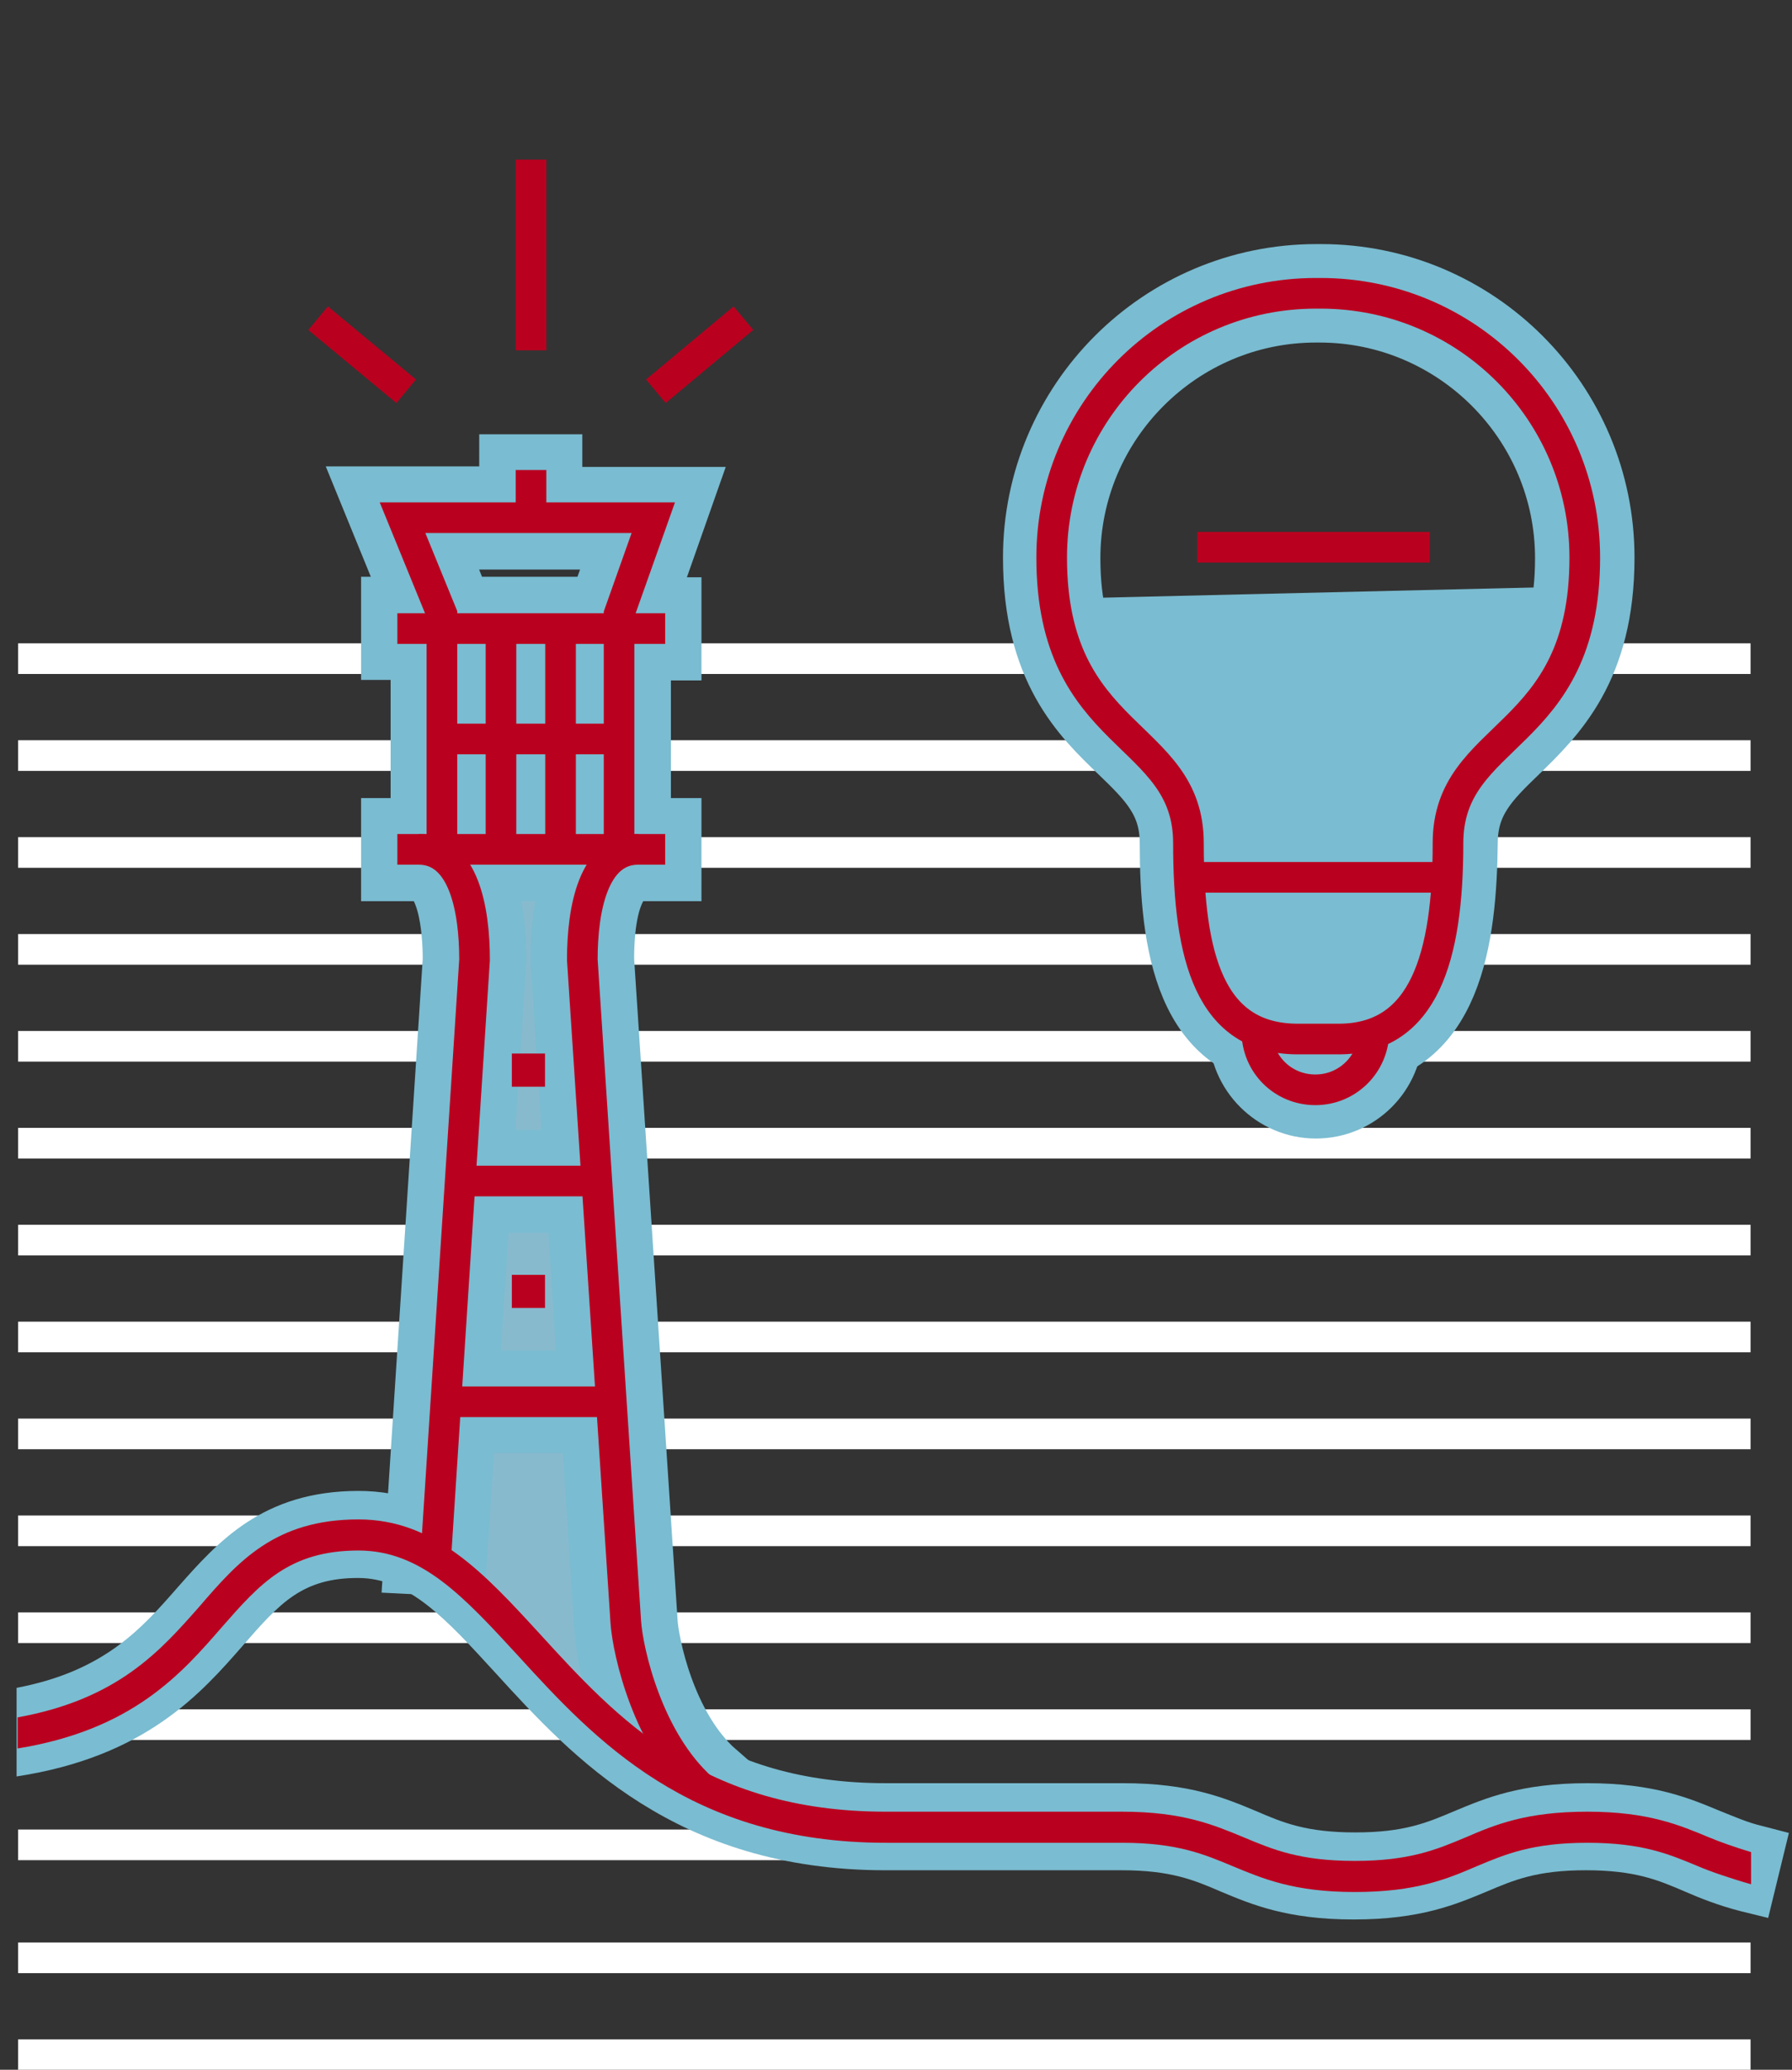 <?xml version="1.0" encoding="UTF-8"?> <!-- Generator: Adobe Illustrator 23.1.1, SVG Export Plug-In . SVG Version: 6.00 Build 0) --> <svg xmlns="http://www.w3.org/2000/svg" xmlns:xlink="http://www.w3.org/1999/xlink" version="1.1" id="Calque_1" x="0px" y="0px" viewBox="0 0 345.9 399.4" style="enable-background:new 0 0 345.9 399.4;" xml:space="preserve"><rect x="0" y="0" width="345.9" height="399.4" fill="#333333" stroke="none"/> <style type="text/css"> .st0{fill:none;stroke:#FFFFFF;stroke-width:5.914;} .st1{fill:#7ABCD1;} .st2{fill:none;stroke:#7ABCD1;stroke-width:13;stroke-miterlimit:10;} .st3{fill:none;stroke:#BA001F;stroke-width:5.914;} .st4{fill:#88BACE;} .st5{fill:#BA001F;stroke:#7ABCD1;stroke-width:14;} .st6{fill:#BA001F;} </style> <g> <line class="st0" x1="3.5" y1="127.1" x2="337.9" y2="127.1"></line> <line class="st0" x1="3.5" y1="145.8" x2="337.9" y2="145.8"></line> <line class="st0" x1="3.5" y1="164.5" x2="337.9" y2="164.5"></line> <line class="st0" x1="3.5" y1="183.2" x2="337.9" y2="183.2"></line> <line class="st0" x1="3.5" y1="201.9" x2="337.9" y2="201.9"></line> <line class="st0" x1="3.5" y1="220.6" x2="337.9" y2="220.6"></line> <line class="st0" x1="3.5" y1="239.3" x2="337.9" y2="239.3"></line> <line class="st0" x1="3.5" y1="258" x2="337.9" y2="258"></line> <line class="st0" x1="3.5" y1="276.7" x2="337.9" y2="276.7"></line> <line class="st0" x1="3.5" y1="295.4" x2="337.9" y2="295.4"></line> <line class="st0" x1="3.5" y1="314.1" x2="337.9" y2="314.1"></line> <line class="st0" x1="3.5" y1="332.8" x2="337.9" y2="332.8"></line> <line class="st0" x1="3.5" y1="377.8" x2="337.9" y2="377.8"></line> <line class="st0" x1="3.5" y1="356" x2="225.3" y2="356"></line> <line class="st0" x1="3.5" y1="396.5" x2="337.9" y2="396.5"></line> </g> <polygon class="st1" points="303,113.2 209.9,115.4 229.6,150.6 234.4,177.5 275,172.2 284.2,146.9 303,121.5 "></polygon> <path class="st1" d="M229.6,150.6c0,0,2.1,22.4,3.7,28.7c1.6,6.3-0.4,18.3,12.4,19.8s30.7,1.9,32-12.4c1.3-14.3,2.6-31.8,2.6-31.8"></path> <g> <g> <path class="st2" d="M258.4,203.4h-7.9c-21.3,0-24-21.8-24-40.7c0-8.3-4.4-12.6-9.9-17.9c-7.4-7.1-16.5-15.9-16.5-37.2 c0-29.8,24.2-54,54-54h0.9c29.8,0,54,24.2,54,54c0,21.2-9.2,30.1-16.5,37.2c-5.5,5.3-9.9,9.6-9.9,17.9 C282.4,180.2,279.9,203.4,258.4,203.4z M254,59.6c-26.5,0-48.1,21.6-48.1,48.1c0,18.7,7.5,25.9,14.7,32.9 c5.8,5.6,11.7,11.3,11.7,22.2c0,30.7,9.1,34.8,18.1,34.8h7.9c8.4,0,18.1-4,18.1-34.8c0-10.9,6-16.6,11.7-22.2 c7.2-7,14.7-14.2,14.7-32.9c0-26.5-21.6-48.1-48.1-48.1H254z"></path> </g> <g> <rect x="230.1" y="166.3" class="st2" width="48.8" height="5.9"></rect> </g> <g> <path class="st2" d="M254,213.2c-7.8,0-14.2-6.4-14.2-14.2h5.9c0,4.6,3.7,8.3,8.3,8.3c4.6,0,8.3-3.7,8.3-8.3h5.9 C268.2,206.9,261.8,213.2,254,213.2z"></path> </g> </g> <g> <path class="st3" d="M258.4,200.5c16.5,0,21.1-15.9,21.1-37.8s26.4-19.4,26.4-55.1c0-28.2-22.8-51-51-51H254c-28.2,0-51,22.8-51,51 c0,35.6,26.4,33.2,26.4,55.1s4.1,37.8,21.1,37.8H258.4z"></path> <line class="st3" x1="230.1" y1="169.3" x2="279" y2="169.3"></line> <path class="st3" d="M265.2,199c0,6.2-5,11.3-11.3,11.3s-11.3-5-11.3-11.3"></path> <line class="st3" x1="231.1" y1="105.6" x2="276" y2="105.6"></line> </g> <rect x="79.4" y="136.6" class="st4" width="46" height="10.1"></rect> <path class="st1" d="M340.3,352.4c-3-0.7-5.4-1.8-8.2-2.9c-6-2.5-12.8-5.4-25.7-5.4c-12.9,0-19.7,2.9-25.7,5.4 c-5.2,2.2-9.6,4.1-19.1,4.1c-9.5,0-14-1.9-19.1-4.1c-6-2.5-12.8-5.4-25.7-5.4H171c-33,0-48-16.5-62.6-32.4c-11.3-12.3-22-24-39.2-24 c-18.5,0-27.2,9.9-34.9,18.6c-7,8-14.2,16.2-31.1,19.4v17.1c24.9-3.8,35.6-16,43.8-25.4c7-8,11.3-12.9,22.1-12.9 c9.8,0,16.9,7.8,26.7,18.5c14.6,16,34.7,37.9,75.1,37.9h45.6c9.5,0,14,1.9,19.1,4.1c6,2.5,12.8,5.4,25.7,5.4s19.7-2.9,25.7-5.4 c5.2-2.2,9.6-4.1,19.1-4.1s14,1.9,19.1,4.1c3,1.3,6.5,2.7,10.8,3.8l5.3,1.3l4-16.4L340.3,352.4z"></path> <path class="st4" d="M75.4,163.9c8.7,0,10.8,11.6,10.8,21.3l-7.5,115.6l69.1,49.3c-14.9-6.9-19.8-30.5-20.3-37l-8.4-127.9 c0-9.7,2.1-21.3,10.8-21.3H76.7h51.7"></path> <path class="st5" d="M123.8,313l-8.4-127.8c0-16.5,5.5-18.3,7.8-18.3h5.2V161h-5.9v-36.7h5.9v-5.9h-5.7l7.5-21.3h-24.8v-6.3h-5.9V97 H73.3l8.7,21.3h-5.3v5.9h5.7V161h-5.7v5.9h4.1c7,0,7.8,12.7,7.8,18.3l-7.5,115.5L87,301l1.8-27.6h26.4l2.6,39.9 c0.4,5.6,1.7,19.1,13.4,29.4l6.3,0.2C127.2,333.9,124,317,123.8,313z M116.6,161h-5.4v-36.7h5.4V161z M105.2,124.2V161h-5.6v-36.7 H105.2z M82.1,102.9h39.8l-5.4,15.1v0.3H88.2V118L82.1,102.9z M88.2,124.2h5.5V161h-5.5V124.2z M113.2,166.9 c-2.2,3.6-3.8,9.4-3.8,18.4l2.6,39.7H92l2.6-39.5l0-0.2c0-9-1.6-14.7-3.8-18.4H113.2z M89.2,267.6l2.4-36.7h20.8l2.4,36.7H89.2z"></path> <path class="st3" d="M76.7,163.9h51.7 M76.7,121.3h51.7"></path> <line class="st3" x1="85.3" y1="142.6" x2="119.5" y2="142.6"></line> <path class="st3" d="M86.1,270.5H118 M88.8,227.9h26.4 M123.2,163.9c-8.7,0-10.8,11.6-10.8,21.3l8.4,127.9 c0.4,5.6,4.2,22.7,14.8,32.1 M84.1,300.8l7.5-115.6c0-9.7-2.1-21.3-10.8-21.3"></path> <path class="st3" d="M102.5,90.7v9.2 M108.2,121.3v42.6 M96.7,121.3v42.6 M119.5,163.9v-45.4l6.6-18.6H77.7l7.6,18.6v45.4"></path> <rect x="98.8" y="203.3" class="st6" width="6.4" height="6.4"></rect> <rect x="98.8" y="246" class="st6" width="6.4" height="6.4"></rect> <line class="st3" x1="102.5" y1="67.6" x2="102.5" y2="30.8"></line> <g> <line class="st3" x1="126.6" y1="75.5" x2="143.5" y2="61.4"></line> <line class="st3" x1="78.4" y1="75.5" x2="61.4" y2="61.4"></line> </g> <path class="st6" d="M338,357.4c-3-0.9-6.1-2-8-2.8c-5.8-2.4-11.8-5-23.6-5c-11.8,0-17.8,2.5-23.6,5c-5.5,2.3-10.7,4.5-21.3,4.5 s-15.8-2.2-21.3-4.5c-5.8-2.4-11.8-5-23.6-5H171c-35.4,0-52-18.1-66.7-34.2c-10.9-11.9-20.4-22.2-35.1-22.2 c-16.1,0-23.2,8.1-30.7,16.8c-7.5,8.5-15.7,17.9-35.1,21.4v6c22.2-3.6,31.6-14.4,39.5-23.5c7.2-8.2,12.9-14.7,26.3-14.7 c12.2,0,20.4,9,30.8,20.3c14.7,16.1,33.1,36.1,71,36.1h45.6c10.6,0,15.8,2.2,21.3,4.5c5.8,2.4,11.8,5,23.6,5c11.8,0,17.8-2.5,23.6-5 c5.5-2.3,10.7-4.5,21.3-4.5s15.8,2.2,21.3,4.5c2.3,1,6.7,2.5,10.3,3.5V357.4z"></path> </svg> 